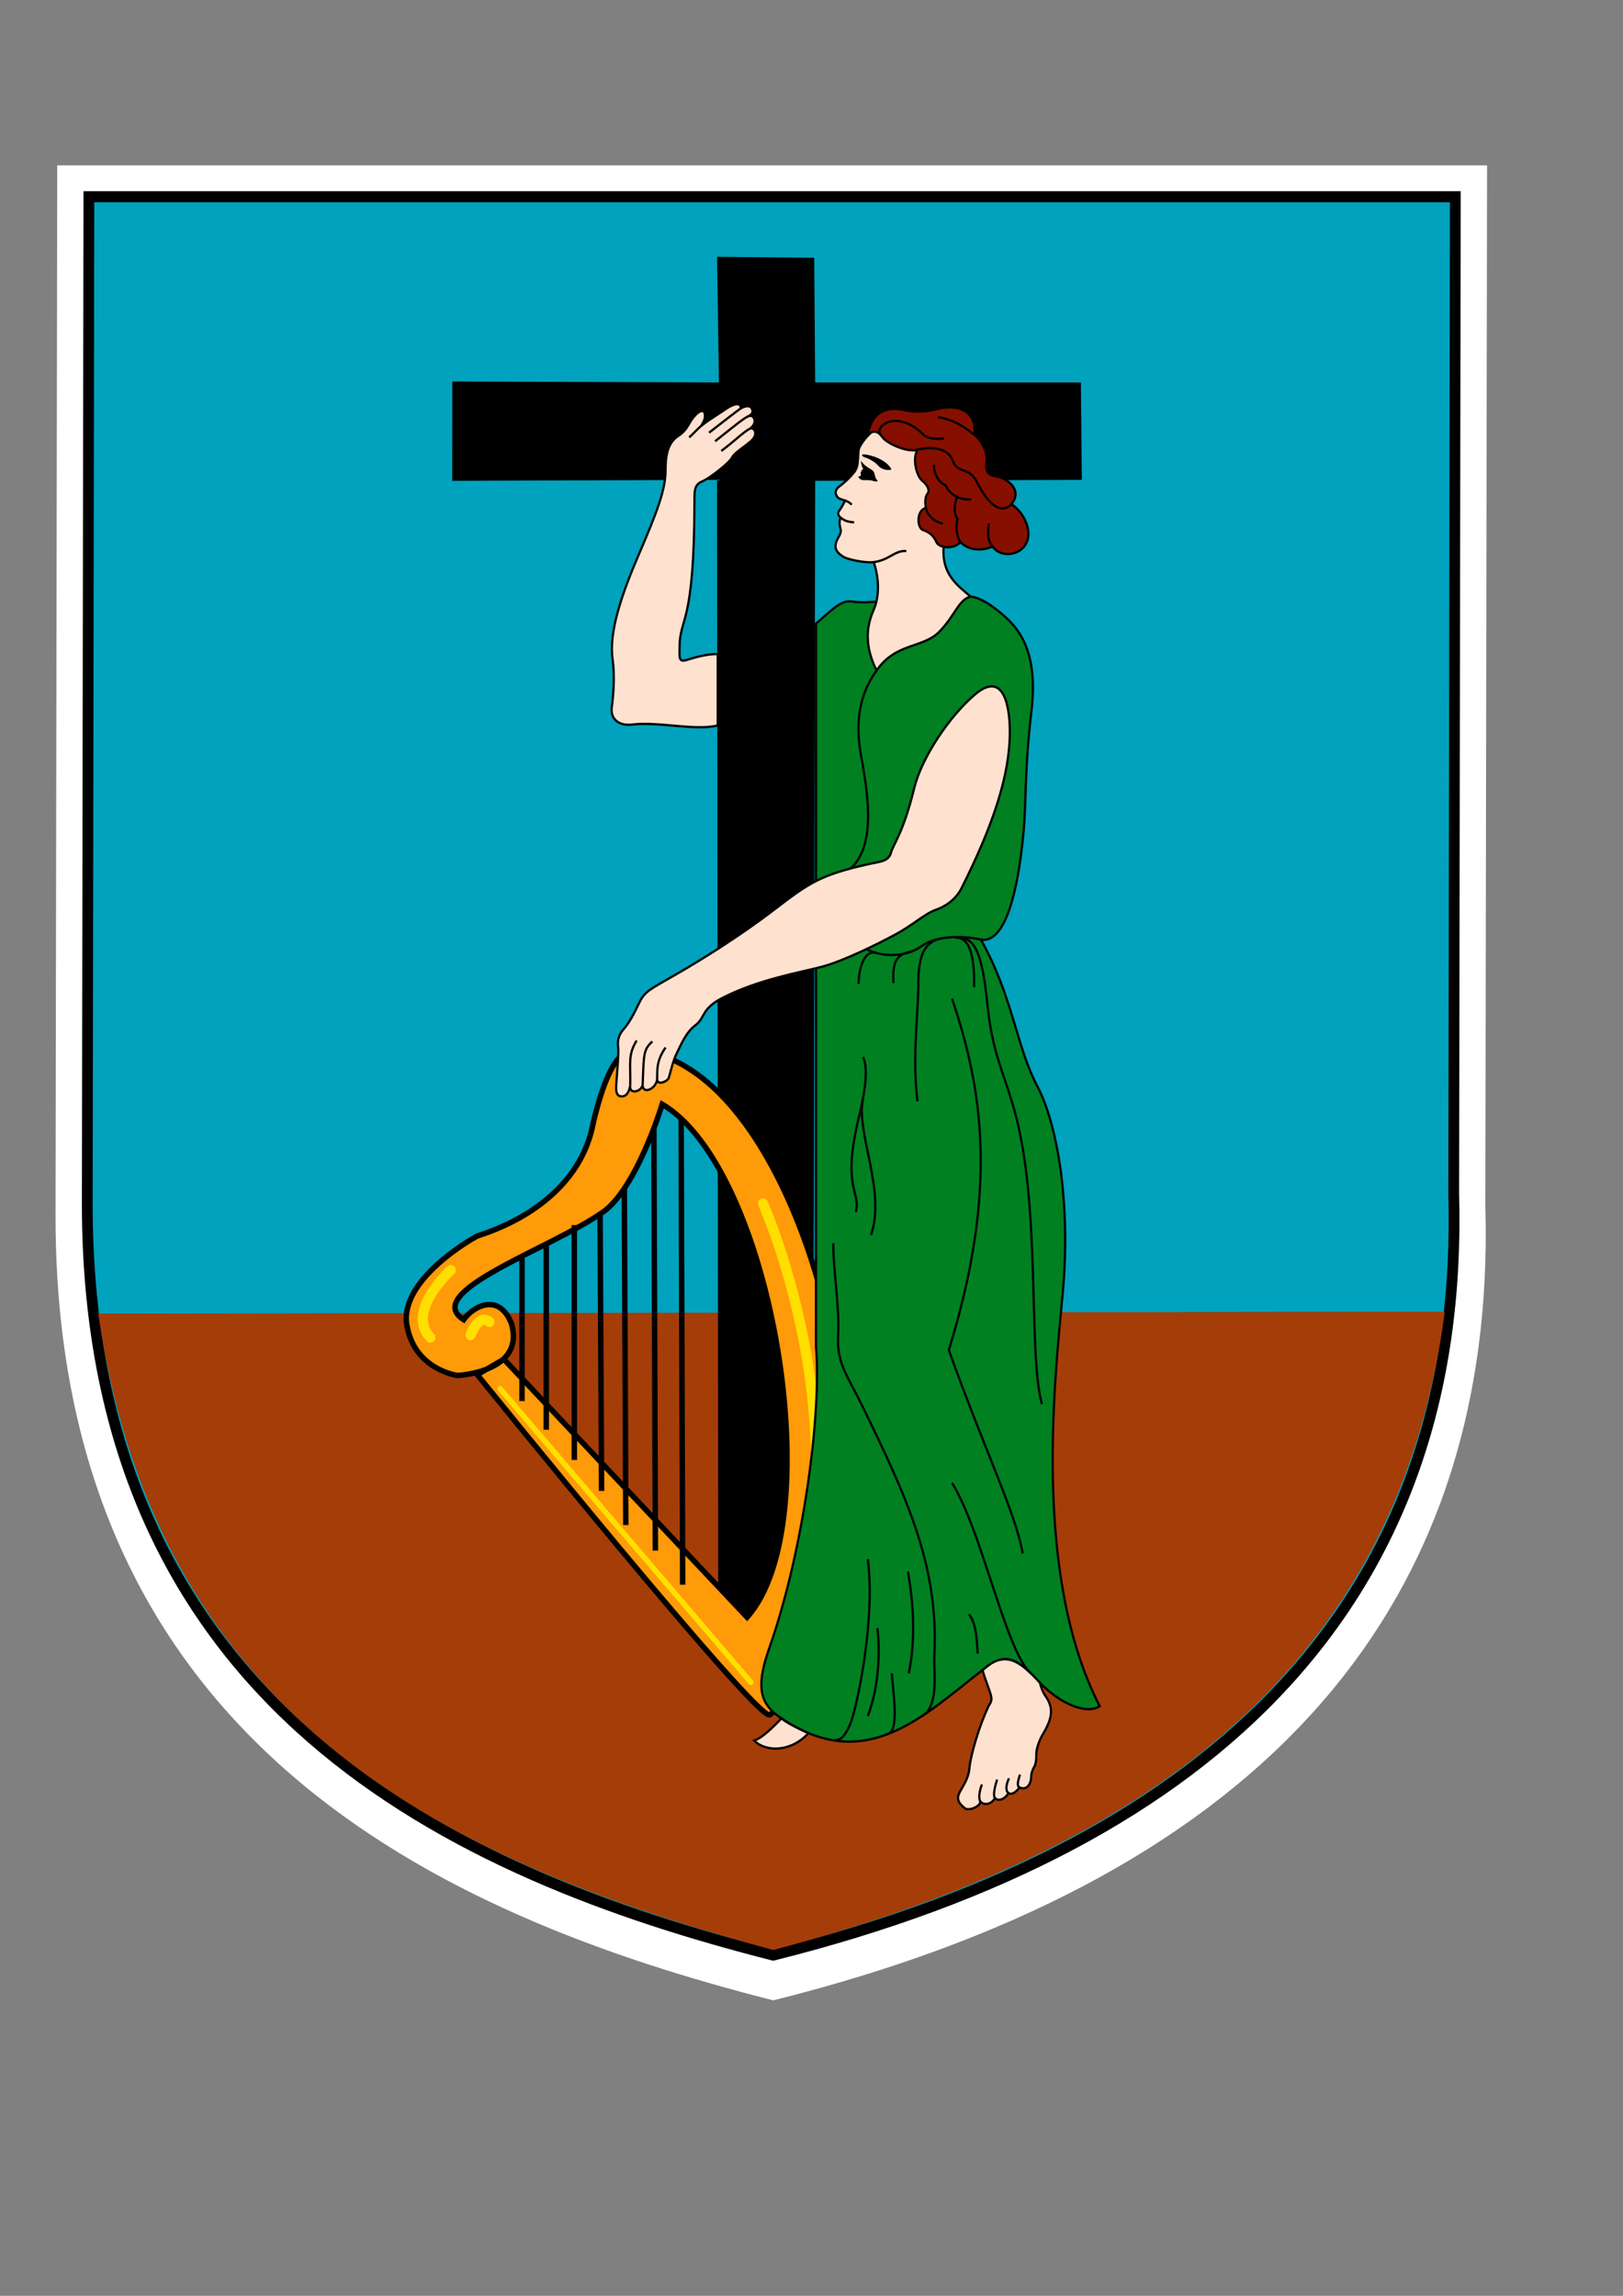 <?xml version="1.0" encoding="UTF-8" standalone="no"?>
<!-- Created with Inkscape (http://www.inkscape.org/) -->
<svg
   xmlns:dc="http://purl.org/dc/elements/1.1/"
   xmlns:cc="http://web.resource.org/cc/"
   xmlns:rdf="http://www.w3.org/1999/02/22-rdf-syntax-ns#"
   xmlns:svg="http://www.w3.org/2000/svg"
   xmlns="http://www.w3.org/2000/svg"
   xmlns:sodipodi="http://sodipodi.sourceforge.net/DTD/sodipodi-0.dtd"
   xmlns:inkscape="http://www.inkscape.org/namespaces/inkscape"
   width="210mm"
   height="297mm"
   id="svg2277"
   sodipodi:version="0.32"
   inkscape:version="0.44"
   sodipodi:docbase="C:\Documents and Settings\Anis.TITANIUM\Bureau"
   sodipodi:docname="Coa Montserrat.svg">
  <rect width="100%" height="100%" fill="#808080" stroke="none"/>
  <defs
     id="defs3" />
  <sodipodi:namedview
     inkscape:document-units="mm"
     id="base"
     pagecolor="#ffffff"
     bordercolor="#666666"
     borderopacity="1.0"
     inkscape:pageopacity="0.0"
     inkscape:pageshadow="2"
     inkscape:zoom="0.35"
     inkscape:cx="350"
     inkscape:cy="520"
     inkscape:current-layer="layer1"
     inkscape:window-width="1024"
     inkscape:window-height="724"
     inkscape:window-x="-4"
     inkscape:window-y="-4" />
  <g
     inkscape:label="Layer 1"
     inkscape:groupmode="layer"
     id="layer1">
    <g
       transform="matrix(3.947,0,0,4.035,-130.473,4.539)"
       id="g555">
      <path
         d="M 40.148,18.913 L 217.303,18.913 L 217.092,144.971 C 218.566,195.646 186.981,227.091 128.865,241.269 C 87.595,231.021 40.007,209.824 39.937,146.409 L 40.148,18.913 z "
         id="path552"
         sodipodi:nodetypes="cccccc"
         style="fill:white;fill-opacity:1;fill-rule:evenodd;stroke:none;stroke-width:1pt;stroke-linecap:butt;stroke-linejoin:miter;stroke-opacity:1" />
      <path
         d="M 44.069,22.713 L 213.372,22.713 L 213.171,143.508 C 214.579,192.066 184.394,222.198 128.854,235.784 C 89.413,225.965 43.934,205.652 43.868,144.885 L 44.069,22.713 z "
         id="path553"
         sodipodi:nodetypes="cccccc"
         style="fill:#00a2bd;fill-opacity:1;fill-rule:evenodd;stroke:black;stroke-width:1pt;stroke-linecap:butt;stroke-linejoin:miter;stroke-opacity:1" />
      <path
         d="M 212.061,157.816 C 205.902,204.167 170.205,224.419 128.852,235.168 C 92.248,225.349 52.868,209.673 45.235,158.049 L 212.061,157.816 z "
         id="path554"
         sodipodi:nodetypes="cccc"
         style="fill:#a53d08;fill-opacity:1;fill-rule:evenodd;stroke:none;stroke-width:1pt;stroke-linecap:butt;stroke-linejoin:miter;stroke-opacity:1" />
    </g>
    <path
       d="M 221.18,186.522 L 351.592,186.998 L 350.661,125.563 L 398.171,126.04 L 398.636,186.998 L 528.583,186.998 L 529.049,234.622 L 398.636,235.099 L 397.594,796.745 L 351.253,797.043 L 350.661,234.622 L 221.152,235.099 L 221.18,186.522 z "
       id="path559"
       sodipodi:nodetypes="ccccccccccccc"
       style="fill:black;fill-opacity:1;fill-rule:evenodd;stroke:none;stroke-width:1pt;stroke-linecap:butt;stroke-linejoin:miter;stroke-opacity:1" />
    <path
       d="M 246.392,664.566 L 365.342,790.74 C 406.474,744.515 377.944,571.732 323.844,539.909 C 317.359,560.368 306.332,584.899 294.611,592.809 C 268.824,610.778 205.63,631.787 226.752,645.241 C 231.57,638.421 244.169,631.98 250.098,647.137 C 257.139,671.006 223.788,672.524 223.788,672.524 C 223.788,672.524 202.666,669.868 198.96,647.892 C 195.254,625.919 230.421,605.855 233.423,604.322 C 236.387,603.184 282.337,590.682 290.12,549.001 C 299.753,508.078 309.758,514.143 311.613,513.384 C 371.641,519.446 410.922,629.329 413.148,706.623 C 415.37,783.916 382.392,835.069 376.46,838.479 C 370.532,841.889 233.423,672.144 233.423,672.144 L 246.392,664.566 z "
       id="path566"
       sodipodi:nodetypes="cccsccccscccccc"
       style="fill:#ff9a08;fill-opacity:1;fill-rule:evenodd;stroke:black;stroke-width:2.663;stroke-linecap:butt;stroke-linejoin:miter;stroke-miterlimit:4;stroke-dasharray:none;stroke-opacity:1" />
    <path
       d="M 333.106,547.108 L 333.844,774.825"
       id="path567"
       style="fill:none;fill-opacity:1;fill-rule:evenodd;stroke:black;stroke-width:2.663;stroke-linecap:butt;stroke-linejoin:miter;stroke-miterlimit:4;stroke-dasharray:none;stroke-opacity:1" />
    <path
       d="M 319.767,551.273 C 319.767,551.652 320.505,758.155 320.505,758.155"
       id="path568"
       sodipodi:nodetypes="cc"
       style="fill:none;fill-opacity:1;fill-rule:evenodd;stroke:black;stroke-width:2.663;stroke-linecap:butt;stroke-linejoin:miter;stroke-miterlimit:4;stroke-dasharray:none;stroke-opacity:1" />
    <path
       d="M 305.314,581.207 L 306.052,745.649"
       id="path569"
       sodipodi:nodetypes="cc"
       style="fill:none;fill-opacity:1;fill-rule:evenodd;stroke:black;stroke-width:2.663;stroke-linecap:butt;stroke-linejoin:miter;stroke-miterlimit:4;stroke-dasharray:none;stroke-opacity:1" />
    <path
       d="M 293.454,592.95 L 294.196,728.979"
       id="path570"
       sodipodi:nodetypes="cc"
       style="fill:none;fill-opacity:1;fill-rule:evenodd;stroke:black;stroke-width:2.663;stroke-linecap:butt;stroke-linejoin:miter;stroke-miterlimit:4;stroke-dasharray:none;stroke-opacity:1" />
    <path
       d="M 280.857,599.015 L 280.857,713.822"
       id="path571"
       style="fill:none;fill-opacity:1;fill-rule:evenodd;stroke:black;stroke-width:2.663;stroke-linecap:butt;stroke-linejoin:miter;stroke-miterlimit:4;stroke-dasharray:none;stroke-opacity:1" />
    <path
       d="M 267.142,608.111 L 267.142,699.044"
       id="path572"
       style="fill:none;fill-opacity:1;fill-rule:evenodd;stroke:black;stroke-width:2.663;stroke-linecap:butt;stroke-linejoin:miter;stroke-miterlimit:4;stroke-dasharray:none;stroke-opacity:1" />
    <path
       d="M 255.286,615.31 L 255.286,685.025"
       id="path573"
       style="fill:none;fill-opacity:1;fill-rule:evenodd;stroke:black;stroke-width:2.663;stroke-linecap:butt;stroke-linejoin:miter;stroke-miterlimit:4;stroke-dasharray:none;stroke-opacity:1" />
    <path
       d="M 244.539,678.964 L 367.197,822.567"
       id="path574"
       style="fill:none;fill-opacity:1;fill-rule:evenodd;stroke:#ffdf00;stroke-width:2.663;stroke-linecap:round;stroke-linejoin:miter;stroke-miterlimit:4;stroke-dasharray:none;stroke-opacity:1" />
    <path
       d="M 373.125,588.406 C 373.125,588.406 428.714,712.688 377.202,814.989"
       id="path575"
       sodipodi:nodetypes="cc"
       style="fill:none;fill-opacity:1;fill-rule:evenodd;stroke:#ffdf00;stroke-width:4.988;stroke-linecap:round;stroke-linejoin:miter;stroke-dasharray:none;stroke-opacity:1" />
    <path
       d="M 230.087,652.819 C 230.087,652.819 234.164,641.831 239.352,646.379"
       id="path576"
       style="fill:none;fill-opacity:1;fill-rule:evenodd;stroke:#ffdf00;stroke-width:4.988;stroke-linecap:round;stroke-linejoin:miter;stroke-dasharray:none;stroke-opacity:1" />
    <path
       d="M 220.453,620.992 C 220.453,620.992 198.219,641.072 210.448,653.957"
       id="path577"
       sodipodi:nodetypes="cc"
       style="fill:none;fill-opacity:1;fill-rule:evenodd;stroke:#ffdf00;stroke-width:4.988;stroke-linecap:round;stroke-linejoin:miter;stroke-dasharray:none;stroke-opacity:1" />
    <g
       transform="matrix(17.227,0,0,17.614,-3370.027,-833.695)"
       id="g1890">
      <path
         style="fill:#008021;fill-opacity:1;stroke:black;stroke-width:0.063"
         d="M 218.788,64.643 C 219.266,64.233 219.514,63.983 219.81,64.028 C 220.106,64.074 220.509,64.051 220.805,63.96 C 221.102,63.869 222.571,63.686 223.175,63.891 C 223.38,63.914 223.653,64.028 224.074,64.381 C 224.496,64.734 225.111,65.35 224.906,67.058 C 224.701,68.766 224.768,69.497 224.678,70.452 C 224.519,72.138 224.145,73.526 223.471,73.414 C 224.382,75.008 224.473,76.375 225.065,77.469 C 225.658,78.562 226.022,80.795 225.794,83.21 C 225.567,85.624 224.929,91.046 226.842,94.691 C 226.523,94.919 225.749,94.691 225.065,93.962 C 224.382,93.233 224.082,93.257 223.516,93.689 C 221.785,95.01 220.164,96.603 217.776,95.01 C 217.229,94.645 217.056,94.208 217.457,93.096 C 218.459,90.317 218.946,86.504 218.788,84.713 L 218.788,64.643 z "
         id="path1606" />
      <path
         style="fill:#ffe1cf;stroke:black;stroke-width:0.063"
         d="M 220.43,62.935 C 220.555,63.322 220.623,63.823 220.418,64.279 C 220.213,64.734 220.168,65.281 220.509,65.942 C 221.056,65.167 221.831,65.327 222.286,64.871 C 222.742,64.415 222.833,63.983 223.175,63.891 C 222.833,63.595 222.309,63.276 222.423,62.411 C 222.537,61.545 223.744,60.839 222.651,59.517 C 221.945,58.665 220.919,58.903 220.475,59.233 C 220.266,59.388 220.088,59.609 220.02,59.757 C 219.951,59.905 220.037,60.242 219.871,60.44 C 219.758,60.577 219.62,60.713 219.461,60.827 C 219.359,60.901 219.295,61.009 219.404,61.135 C 219.448,61.185 219.528,61.196 219.616,61.226 C 219.565,61.329 219.507,61.431 219.45,61.505 C 219.396,61.575 219.419,61.641 219.484,61.698 C 219.398,61.971 219.564,62.001 219.45,62.206 C 219.351,62.383 219.217,62.593 219.587,62.798 C 219.689,62.855 220.174,62.967 220.43,62.935 z "
         id="path1626" />
      <path
         style="fill:#ffe1cf;stroke:black;stroke-width:0.063"
         d="M 215.999,67.468 C 215.361,67.627 214.336,67.354 213.561,67.445 C 213.219,67.486 212.946,67.309 212.992,66.967 C 213.037,66.625 213.083,66.101 213.014,65.623 C 212.908,64.877 213.265,63.846 213.766,62.707 C 214.267,61.568 214.518,60.93 214.518,60.395 C 214.518,60.041 214.552,59.643 214.871,59.438 C 215.107,59.286 215.152,59.139 215.236,59.016 C 215.429,58.732 215.611,58.663 215.634,58.834 C 215.648,58.936 215.611,59.028 215.52,59.164 C 215.725,58.994 216.073,58.794 216.152,58.737 C 216.232,58.68 216.637,58.396 216.659,58.663 C 216.819,58.584 216.927,58.589 216.967,58.675 C 217.01,58.767 216.984,58.806 216.904,58.874 C 217.018,58.851 217.149,59.051 216.921,59.227 C 217.041,59.187 217.16,59.387 216.95,59.569 C 216.732,59.757 216.483,59.888 216.403,60.036 C 216.323,60.184 215.782,60.6 215.566,60.691 C 215.349,60.782 215.338,60.907 215.338,61.226 C 215.338,64.734 214.917,64.449 214.917,65.293 C 214.917,65.52 214.871,65.725 215.099,65.657 C 215.327,65.589 215.657,65.486 215.999,65.486 L 215.999,67.468 z "
         id="path1628" />
      <path
         style="fill:#ffe1cf;stroke:black;stroke-width:0.063"
         d="M 216.135,75.031 C 217.165,74.516 218.345,74.325 218.96,74.166 C 219.575,74.006 220.555,73.528 221.033,73.277 C 221.512,73.026 221.899,72.685 222.172,72.594 C 222.446,72.503 222.752,72.314 222.924,71.979 C 223.812,70.247 224.291,68.858 224.291,67.65 C 224.291,66.853 224.086,65.965 223.311,66.602 C 222.583,67.202 221.79,68.358 221.58,69.199 C 221.261,70.475 220.988,70.749 220.919,70.999 C 220.851,71.25 220.593,71.249 220.281,71.318 C 218.937,71.614 218.618,71.819 217.616,72.571 C 216.614,73.323 215.52,73.983 214.791,74.393 C 214.062,74.803 213.926,74.849 213.766,75.179 C 213.607,75.51 213.459,75.76 213.322,75.908 C 213.185,76.056 213.146,76.23 213.174,76.409 C 213.197,76.558 213.128,77.241 213.117,77.469 C 213.105,77.697 213.162,77.754 213.254,77.765 C 213.345,77.776 213.47,77.731 213.516,77.457 C 213.47,77.731 213.846,77.64 213.869,77.435 C 213.857,77.731 214.256,77.56 214.279,77.287 C 214.279,77.48 214.581,77.346 214.609,77.252 C 214.677,77.025 214.734,76.774 214.825,76.592 C 214.958,76.327 215.1,75.985 215.361,75.794 C 215.657,75.578 215.52,75.339 216.135,75.031 z "
         id="path1630" />
      <path
         style="fill:#ffe1cf;stroke:black;stroke-width:0.063"
         d="M 223.516,93.689 C 223.585,93.939 223.71,94.224 223.755,94.395 C 223.801,94.566 223.721,94.619 223.676,94.714 C 223.437,95.215 223.18,96.014 223.14,96.445 C 223.118,96.696 222.947,96.935 222.867,97.083 C 222.779,97.246 222.813,97.372 223.015,97.527 C 223.112,97.601 223.425,97.504 223.459,97.345 C 223.573,97.459 223.778,97.413 223.869,97.243 C 223.972,97.345 224.143,97.277 224.257,97.106 C 224.359,97.174 224.507,97.037 224.564,96.946 C 224.724,97.026 224.895,96.929 224.9,96.616 C 224.901,96.553 224.94,96.445 224.986,96.371 C 225.031,96.297 225.048,96.155 225.043,96.029 C 225.037,95.904 225.117,95.654 225.225,95.477 C 225.333,95.3 225.521,94.987 225.441,94.691 C 225.367,94.415 225.248,94.441 225.145,94.042 C 224.895,93.78 224.553,93.415 224.2,93.392 C 223.847,93.37 223.642,93.609 223.516,93.689 z "
         id="path1632" />
      <path
         style="fill:#ffe1cf;stroke:black;stroke-width:0.063"
         d="M 217.035,95.648 C 217.354,95.967 218.072,95.978 218.573,95.443 C 218.391,95.363 217.992,95.181 217.81,95.033 C 217.559,95.283 217.274,95.568 217.035,95.648 z "
         id="path1634" />
      <path
         style="fill:#870f00;stroke:black;stroke-width:0.063"
         d="M 220.259,59.426 C 220.384,58.618 220.957,58.637 221.318,58.72 C 221.466,58.754 221.831,58.788 222.172,58.697 C 222.848,58.517 223.357,58.754 223.289,59.404 C 223.471,59.54 223.664,59.859 223.63,60.133 C 223.596,60.406 223.653,60.52 223.904,60.554 C 224.154,60.588 224.69,60.896 224.336,61.329 C 224.678,61.534 224.94,62.058 224.758,62.411 C 224.576,62.764 224.029,62.821 223.801,62.502 C 223.551,62.616 223.14,62.639 222.89,62.377 C 222.719,62.581 222.286,62.559 222.206,62.377 C 222.127,62.194 221.992,62.097 221.831,62.046 C 221.648,61.989 221.637,61.488 221.91,61.431 C 221.876,61.283 221.888,61.112 221.956,61.032 C 222.024,60.953 221.967,60.805 221.808,60.679 C 221.648,60.554 221.512,60.076 221.671,59.814 C 221.398,59.905 220.794,59.643 220.669,59.461 C 220.543,59.278 220.373,59.267 220.259,59.426 z "
         id="path1636" />
      <path
         style="fill:none;stroke:black;stroke-width:0.063"
         d="M 220.43,62.935 C 220.874,62.878 221.022,62.604 221.352,62.627"
         id="path1638" />
      <path
         style="fill:none;stroke:black;stroke-width:0.063"
         d="M 219.484,61.698 C 219.513,61.723 219.55,61.744 219.592,61.767 C 219.682,61.816 219.78,61.821 219.871,61.833"
         id="path1640" />
      <path
         style="fill:none;stroke:black;stroke-width:0.063"
         d="M 219.616,61.226 C 219.678,61.248 219.744,61.279 219.803,61.34"
         id="path1642" />
      <path
         style="fill:none;stroke:black;stroke-width:0.063"
         d="M 220.646,59.426 C 220.384,59.176 221.09,58.663 221.831,59.392 C 221.969,59.528 222.32,59.529 222.423,59.495"
         id="path1644" />
      <path
         style="fill:none;stroke:black;stroke-width:0.063"
         d="M 221.671,59.814 C 222.013,59.734 222.525,59.734 222.673,60.121 C 222.822,60.508 223.118,60.258 223.357,60.714 C 223.596,61.169 223.972,61.682 224.336,61.329"
         id="path1646" />
      <path
         style="fill:none;stroke:black;stroke-width:0.063"
         d="M 222.89,62.377 C 222.787,62.24 222.742,61.944 222.81,61.739 C 222.673,61.579 222.73,61.249 222.81,61.089"
         id="path1648" />
      <path
         style="fill:none;stroke:black;stroke-width:0.063"
         d="M 221.91,61.431 C 221.922,61.568 222.104,61.818 222.389,61.864"
         id="path1650" />
      <path
         style="fill:none;stroke:black;stroke-width:0.063"
         d="M 223.801,62.502 C 223.642,62.297 223.664,62.115 223.699,61.864"
         id="path1652" />
      <path
         style="fill:none;stroke:black;stroke-width:0.063"
         d="M 222.138,60.235 C 222.127,60.44 222.252,60.714 222.468,60.805 C 222.514,60.919 222.742,61.237 223.197,61.192"
         id="path1654" />
      <path
         style="fill:none;stroke:black;stroke-width:0.063"
         d="M 223.289,59.404 C 223.039,59.21 222.7,58.971 222.252,58.912"
         id="path1656" />
      <path
         style="fill:none;stroke:black;stroke-width:0.063"
         d="M 220.509,65.942 C 220.122,66.466 219.871,67.195 220.054,68.22 C 220.236,69.245 220.532,70.749 219.78,71.432"
         id="path1658" />
      <path
         style="fill:none;stroke:black;stroke-width:0.063"
         d="M 223.471,73.414 C 222.947,73.3 222.195,73.3 221.785,73.596 C 221.375,73.892 220.691,73.915 220.236,73.687"
         id="path1660" />
      <path
         style="fill:none;stroke:black;stroke-width:0.063"
         d="M 222.366,73.38 C 221.91,73.459 221.694,73.778 221.694,74.621 C 221.694,75.464 221.512,76.694 221.671,77.902"
         id="path1662" />
      <path
         style="fill:none;stroke:black;stroke-width:0.063"
         d="M 221.534,73.733 C 221.238,73.812 220.931,73.824 220.988,74.621"
         id="path1664" />
      <path
         style="fill:none;stroke:black;stroke-width:0.063"
         d="M 219.997,74.644 C 220.008,74.154 220.179,73.699 220.498,73.778"
         id="path1666" />
      <path
         style="fill:none;stroke:black;stroke-width:0.063"
         d="M 223.277,74.735 C 223.3,73.653 223.061,73.346 222.742,73.357 C 223.175,73.368 223.47,73.421 223.653,75.191 C 223.79,76.512 224.066,76.98 224.382,78.016 C 225.202,80.704 224.792,84.85 225.202,86.308"
         id="path1668" />
      <path
         style="fill:none;stroke:black;stroke-width:0.063"
         d="M 222.651,75.054 C 223.516,77.56 223.972,80.339 222.56,84.804 C 223.516,87.447 224.473,89.36 224.655,90.454"
         id="path1670" />
      <path
         style="fill:none;stroke:black;stroke-width:0.063"
         d="M 219.917,80.977 C 220.076,80.408 219.507,80.339 220.008,78.335 C 220.225,77.466 220.259,76.945 220.122,76.671"
         id="path1672" />
      <path
         style="fill:none;stroke:black;stroke-width:0.063"
         d="M 220.122,77.856 C 219.917,78.745 220.783,80.408 220.35,81.615"
         id="path1674" />
      <path
         style="fill:none;stroke:black;stroke-width:0.063"
         d="M 219.279,81.843 C 219.279,82.617 219.461,83.62 219.416,84.394 C 219.37,85.169 219.686,85.528 220.054,86.262 C 221.375,88.905 222.274,90.79 222.149,93.279 C 222.127,93.734 222.286,94.691 221.808,94.964"
         id="path1676" />
      <path
         style="fill:none;stroke:black;stroke-width:0.063"
         d="M 219.313,95.636 C 219.45,95.648 219.598,95.58 219.769,95.169 C 219.94,94.759 220.487,92.299 220.259,90.613"
         id="path1678" />
      <path
         style="fill:none;stroke:black;stroke-width:0.063"
         d="M 220.532,92.527 C 220.6,93.051 220.6,94.121 220.259,94.964"
         id="path1680" />
      <path
         style="fill:none;stroke:black;stroke-width:0.063"
         d="M 221.398,90.955 C 221.603,92.071 221.58,93.074 221.421,93.78"
         id="path1682" />
      <path
         style="fill:none;stroke:black;stroke-width:0.063"
         d="M 220.942,93.78 C 220.965,94.235 221.17,95.374 220.828,95.466"
         id="path1684" />
      <path
         style="fill:none;stroke:black;stroke-width:0.063"
         d="M 222.651,88.495 C 223.493,89.816 224.154,93.074 224.86,93.757"
         id="path1686" />
      <path
         style="fill:none;stroke:black;stroke-width:0.063"
         d="M 223.38,93.233 C 223.357,92.869 223.334,92.368 223.129,92.14"
         id="path1688" />
      <path
         style="fill:none;stroke:black;stroke-width:0.063"
         d="M 214.279,77.287 C 214.29,77.036 214.245,76.797 214.518,76.409"
         id="path1690" />
      <path
         style="fill:none;stroke:black;stroke-width:0.063"
         d="M 213.869,77.435 C 213.903,76.558 213.891,76.478 214.142,76.239"
         id="path1692" />
      <path
         style="fill:none;stroke:black;stroke-width:0.063"
         d="M 213.516,77.457 C 213.527,76.831 213.447,76.615 213.698,76.216"
         id="path1694" />
      <path
         style="fill:none;stroke:black;stroke-width:0.063"
         d="M 216.659,58.663 C 216.562,58.726 215.993,59.159 215.754,59.341"
         id="path1696" />
      <path
         style="fill:none;stroke:black;stroke-width:0.063"
         d="M 216.904,58.874 C 216.796,58.891 216.483,59.147 215.925,59.58"
         id="path1698" />
      <path
         style="fill:none;stroke:black;stroke-width:0.063"
         d="M 216.921,59.227 C 216.745,59.307 216.409,59.632 216.101,59.848"
         id="path1700" />
      <path
         style="fill:none;stroke:black;stroke-width:0.063"
         d="M 215.52,59.164 C 215.435,59.227 215.27,59.409 215.19,59.472"
         id="path1702" />
      <path
         style="fill:none;stroke:black;stroke-width:0.063"
         d="M 223.459,97.345 C 223.408,97.288 223.408,97.089 223.499,96.867"
         id="path1704" />
      <path
         style="fill:none;stroke:black;stroke-width:0.063"
         d="M 223.869,97.243 C 223.807,97.18 223.869,96.906 223.932,96.73"
         id="path1706" />
      <path
         style="fill:none;stroke:black;stroke-width:0.063"
         d="M 224.257,97.106 C 224.183,97.072 224.16,96.912 224.268,96.696"
         id="path1708" />
      <path
         style="fill:none;stroke:black;stroke-width:0.063"
         d="M 224.564,96.946 C 224.513,96.929 224.49,96.844 224.581,96.593"
         id="path1710" />
      <g
         id="g1712">
        <path
           style="fill:black;stroke:none"
           d="M 220.082,60.144 C 220.247,60.36 220.418,60.337 220.448,60.477 C 220.478,60.617 220.5,60.627 220.532,60.668 C 220.564,60.709 220.454,60.701 220.4,60.679 C 220.347,60.656 220.213,60.659 220.131,60.66 C 220.05,60.661 219.953,60.565 220.014,60.554 C 220.074,60.543 220.066,60.524 220.057,60.481 C 220.048,60.439 220.091,60.372 220.116,60.36 C 220.142,60.347 220.124,60.35 220.101,60.293 C 220.077,60.236 220.047,60.097 220.082,60.144 z "
           id="path1714" />
        <path
           style="fill:black;stroke:none"
           d="M 220.182,59.946 C 220.367,59.968 220.686,60.067 220.859,60.259 C 220.995,60.41 220.884,60.37 220.815,60.375 C 220.746,60.381 220.611,60.332 220.543,60.246 C 220.476,60.161 220.275,60.053 220.168,60.024 C 220.103,60.008 220.042,59.929 220.182,59.946 z "
           id="path1716" />
      </g>
    </g>
  </g>
</svg>
